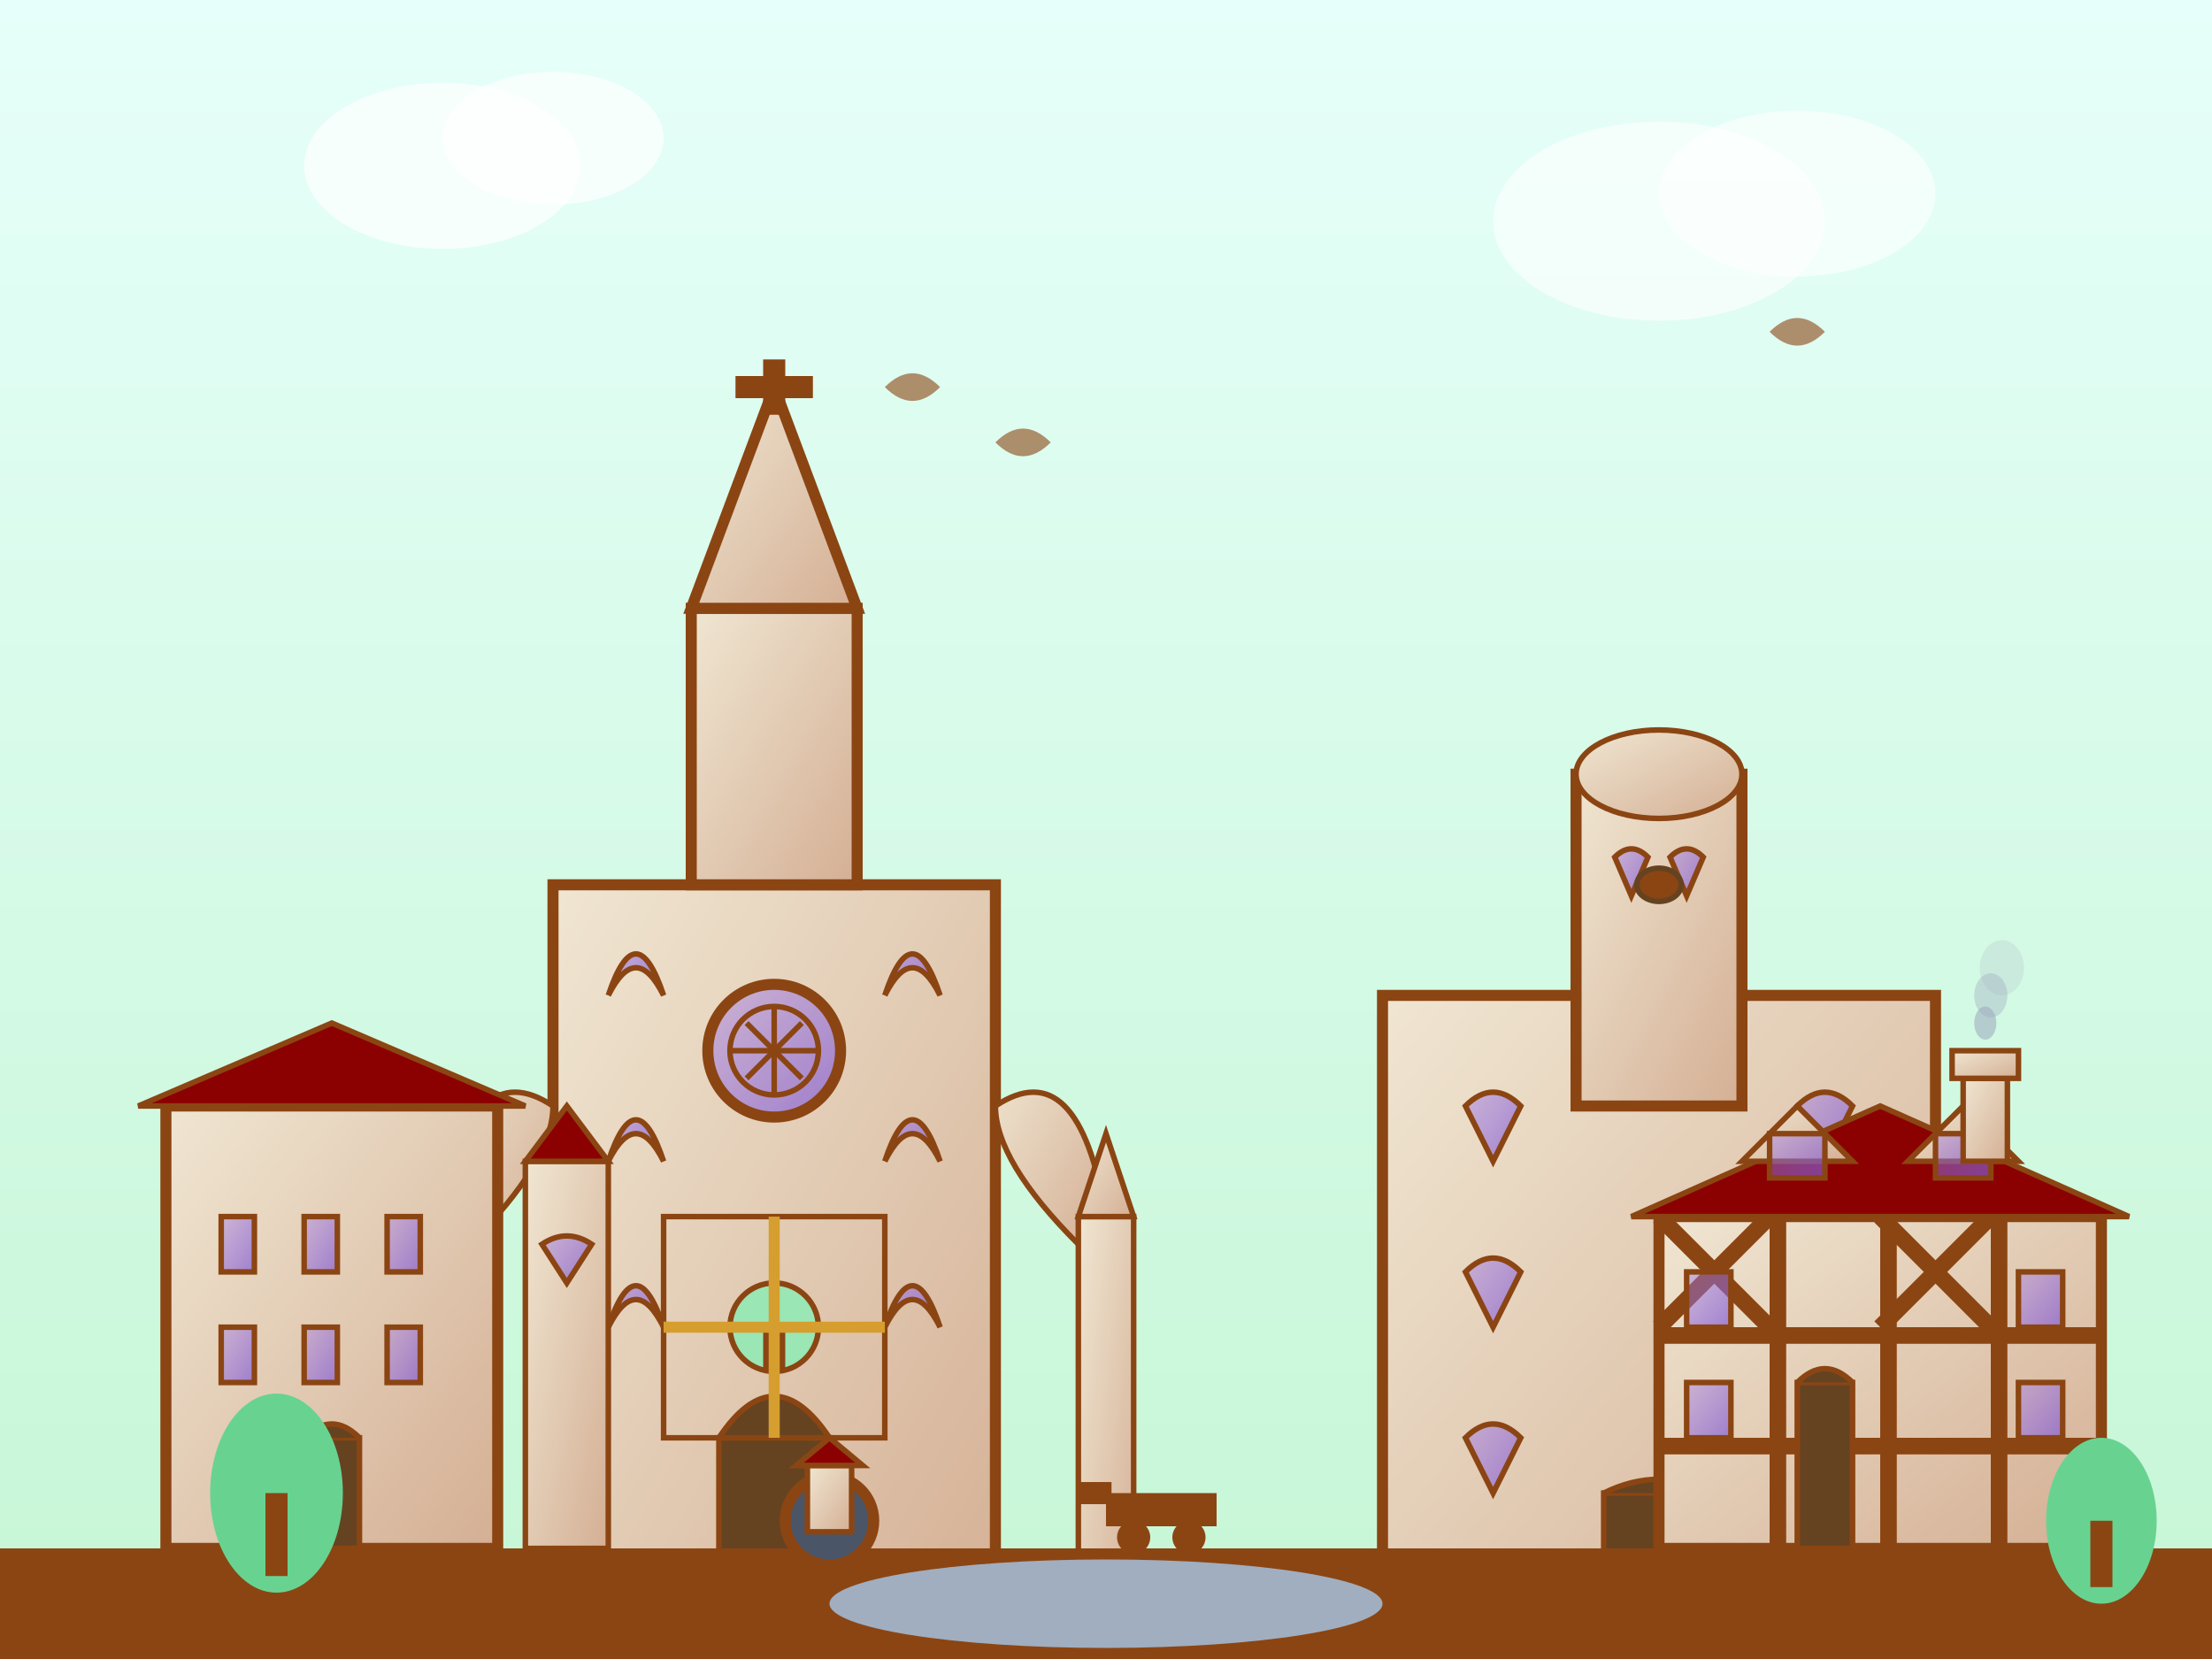 <svg width="400" height="300" viewBox="0 0 400 300" xmlns="http://www.w3.org/2000/svg">
    <rect x="0" y="0" width="400" height="300" fill="#333333" stroke="none"/>
    <defs>
        <linearGradient id="historicalGrad2" x1="0%" y1="0%" x2="100%" y2="100%">
            <stop offset="0%" style="stop-color:#f0e6d2;stop-opacity:1"/>
            <stop offset="100%" style="stop-color:#d4af94;stop-opacity:1"/>
        </linearGradient>
        <linearGradient id="historicalGlass2" x1="0%" y1="0%" x2="100%" y2="100%">
            <stop offset="0%" style="stop-color:#9f7aea;stop-opacity:0.4"/>
            <stop offset="100%" style="stop-color:#805ad5;stop-opacity:0.7"/>
        </linearGradient>
        <linearGradient id="historicalSky2" x1="0%" y1="0%" x2="0%" y2="100%">
            <stop offset="0%" style="stop-color:#e6fffa;stop-opacity:1"/>
            <stop offset="100%" style="stop-color:#c6f6d5;stop-opacity:1"/>
        </linearGradient>
    </defs>
    
    <!-- Sky background -->
    <rect width="400" height="300" fill="url(#historicalSky2)"/>
    
    <!-- Gothic Cathedral -->
    <g transform="translate(100, 60)">
        <!-- Main cathedral nave -->
        <rect x="0" y="100" width="80" height="140" fill="url(#historicalGrad2)" stroke="#8b4513" stroke-width="2"/>
        
        <!-- Gothic tower -->
        <rect x="25" y="50" width="30" height="50" fill="url(#historicalGrad2)" stroke="#8b4513" stroke-width="2"/>
        
        <!-- Gothic spire -->
        <polygon points="25,50 40,10 55,50" fill="url(#historicalGrad2)" stroke="#8b4513" stroke-width="2"/>
        
        <!-- Cross on spire -->
        <rect x="38" y="5" width="4" height="10" fill="#8b4513"/>
        <rect x="33" y="8" width="14" height="4" fill="#8b4513"/>
        
        <!-- Main entrance portal -->
        <rect x="30" y="200" width="20" height="40" fill="#654321" stroke="#8b4513" stroke-width="1"/>
        <path d="M 30 200 Q 40 185 50 200" fill="#654321" stroke="#8b4513" stroke-width="1"/>
        
        <!-- Gothic arched windows -->
        <path d="M 10 120 Q 15 110 20 120 Q 15 105 10 120" fill="url(#historicalGlass2)" stroke="#8b4513" stroke-width="1"/>
        <path d="M 60 120 Q 65 110 70 120 Q 65 105 60 120" fill="url(#historicalGlass2)" stroke="#8b4513" stroke-width="1"/>
        
        <path d="M 10 150 Q 15 140 20 150 Q 15 135 10 150" fill="url(#historicalGlass2)" stroke="#8b4513" stroke-width="1"/>
        <path d="M 60 150 Q 65 140 70 150 Q 65 135 60 150" fill="url(#historicalGlass2)" stroke="#8b4513" stroke-width="1"/>
        
        <path d="M 10 180 Q 15 170 20 180 Q 15 165 10 180" fill="url(#historicalGlass2)" stroke="#8b4513" stroke-width="1"/>
        <path d="M 60 180 Q 65 170 70 180 Q 65 165 60 180" fill="url(#historicalGlass2)" stroke="#8b4513" stroke-width="1"/>
        
        <!-- Rose window -->
        <circle cx="40" cy="130" r="12" fill="url(#historicalGlass2)" stroke="#8b4513" stroke-width="2"/>
        <circle cx="40" cy="130" r="8" fill="none" stroke="#8b4513" stroke-width="1"/>
        <line x1="32" y1="130" x2="48" y2="130" stroke="#8b4513" stroke-width="1"/>
        <line x1="40" y1="122" x2="40" y2="138" stroke="#8b4513" stroke-width="1"/>
        <line x1="35" y1="125" x2="45" y2="135" stroke="#8b4513" stroke-width="1"/>
        <line x1="45" y1="125" x2="35" y2="135" stroke="#8b4513" stroke-width="1"/>
        
        <!-- Flying buttresses -->
        <path d="M 0 140 Q -15 130 -20 160 L -15 165 Q 0 150 0 140" fill="url(#historicalGrad2)" stroke="#8b4513" stroke-width="1"/>
        <path d="M 80 140 Q 95 130 100 160 L 95 165 Q 80 150 80 140" fill="url(#historicalGrad2)" stroke="#8b4513" stroke-width="1"/>
        
        <!-- Buttress pillars -->
        <rect x="-25" y="160" width="10" height="80" fill="url(#historicalGrad2)" stroke="#8b4513" stroke-width="1"/>
        <rect x="95" y="160" width="10" height="80" fill="url(#historicalGrad2)" stroke="#8b4513" stroke-width="1"/>
        
        <!-- Gothic pinnacles -->
        <polygon points="-25,160 -20,145 -15,160" fill="url(#historicalGrad2)" stroke="#8b4513" stroke-width="1"/>
        <polygon points="95,160 100,145 105,160" fill="url(#historicalGrad2)" stroke="#8b4513" stroke-width="1"/>
    </g>
    
    <!-- Romanesque Church -->
    <g transform="translate(250, 120)">
        <!-- Main church body -->
        <rect x="0" y="60" width="100" height="120" fill="url(#historicalGrad2)" stroke="#8b4513" stroke-width="2"/>
        
        <!-- Round tower -->
        <rect x="35" y="20" width="30" height="60" fill="url(#historicalGrad2)" stroke="#8b4513" stroke-width="2"/>
        <ellipse cx="50" cy="20" rx="15" ry="8" fill="url(#historicalGrad2)" stroke="#8b4513" stroke-width="1"/>
        
        <!-- Romanesque arched windows -->
        <path d="M 15 80 Q 20 75 25 80 L 20 90 Z" fill="url(#historicalGlass2)" stroke="#8b4513" stroke-width="1"/>
        <path d="M 75 80 Q 80 75 85 80 L 80 90 Z" fill="url(#historicalGlass2)" stroke="#8b4513" stroke-width="1"/>
        
        <path d="M 15 110 Q 20 105 25 110 L 20 120 Z" fill="url(#historicalGlass2)" stroke="#8b4513" stroke-width="1"/>
        <path d="M 75 110 Q 80 105 85 110 L 80 120 Z" fill="url(#historicalGlass2)" stroke="#8b4513" stroke-width="1"/>
        
        <path d="M 15 140 Q 20 135 25 140 L 20 150 Z" fill="url(#historicalGlass2)" stroke="#8b4513" stroke-width="1"/>
        <path d="M 75 140 Q 80 135 85 140 L 80 150 Z" fill="url(#historicalGlass2)" stroke="#8b4513" stroke-width="1"/>
        
        <!-- Tower windows -->
        <path d="M 42 35 Q 45 32 48 35 L 45 42 Z" fill="url(#historicalGlass2)" stroke="#8b4513" stroke-width="1"/>
        <path d="M 52 35 Q 55 32 58 35 L 55 42 Z" fill="url(#historicalGlass2)" stroke="#8b4513" stroke-width="1"/>
        
        <!-- Main entrance -->
        <rect x="40" y="150" width="20" height="30" fill="#654321" stroke="#8b4513" stroke-width="1"/>
        <path d="M 40 150 Q 50 145 60 150" fill="#654321" stroke="#8b4513" stroke-width="1"/>
        
        <!-- Bell in tower -->
        <ellipse cx="50" cy="40" rx="4" ry="3" fill="#8b4513" stroke="#654321" stroke-width="1"/>
    </g>
    
    <!-- Medieval monastery -->
    <g transform="translate(30, 200)">
        <!-- Monastery main building -->
        <rect x="0" y="0" width="60" height="80" fill="url(#historicalGrad2)" stroke="#8b4513" stroke-width="2"/>
        
        <!-- Monastery roof -->
        <polygon points="-5,0 30,0 65,0 30,-15" fill="#8b0000" stroke="#8b4513" stroke-width="1"/>
        
        <!-- Monastery windows -->
        <rect x="10" y="20" width="6" height="10" fill="url(#historicalGlass2)" stroke="#8b4513" stroke-width="1"/>
        <rect x="25" y="20" width="6" height="10" fill="url(#historicalGlass2)" stroke="#8b4513" stroke-width="1"/>
        <rect x="40" y="20" width="6" height="10" fill="url(#historicalGlass2)" stroke="#8b4513" stroke-width="1"/>
        
        <rect x="10" y="40" width="6" height="10" fill="url(#historicalGlass2)" stroke="#8b4513" stroke-width="1"/>
        <rect x="25" y="40" width="6" height="10" fill="url(#historicalGlass2)" stroke="#8b4513" stroke-width="1"/>
        <rect x="40" y="40" width="6" height="10" fill="url(#historicalGlass2)" stroke="#8b4513" stroke-width="1"/>
        
        <!-- Entrance -->
        <rect x="25" y="60" width="10" height="20" fill="#654321" stroke="#8b4513" stroke-width="1"/>
        <path d="M 25 60 Q 30 55 35 60" fill="#654321" stroke="#8b4513" stroke-width="1"/>
        
        <!-- Bell tower -->
        <rect x="65" y="10" width="15" height="70" fill="url(#historicalGrad2)" stroke="#8b4513" stroke-width="1"/>
        <polygon points="65,10 72.5,0 80,10" fill="#8b0000" stroke="#8b4513" stroke-width="1"/>
        
        <!-- Tower bell opening -->
        <path d="M 68 25 Q 72.5 22 77 25 L 72.5 32 Z" fill="url(#historicalGlass2)" stroke="#8b4513" stroke-width="1"/>
        
        <!-- Cloister garden -->
        <rect x="90" y="20" width="40" height="40" fill="none" stroke="#8b4513" stroke-width="1"/>
        <circle cx="110" cy="40" r="8" fill="#9ae6b4" stroke="#8b4513" stroke-width="1"/>
        <rect x="108" y="40" width="4" height="8" fill="#8b4513"/>
        
        <!-- Garden paths -->
        <line x1="90" y1="40" x2="130" y2="40" stroke="#d69e2e" stroke-width="2"/>
        <line x1="110" y1="20" x2="110" y2="60" stroke="#d69e2e" stroke-width="2"/>
    </g>
    
    <!-- Half-timbered house -->
    <rect x="300" y="220" width="80" height="60" fill="url(#historicalGrad2)" stroke="#8b4513" stroke-width="2"/>
    
    <!-- Tudor-style timber framing -->
    <rect x="300" y="240" width="80" height="3" fill="#8b4513"/>
    <rect x="300" y="260" width="80" height="3" fill="#8b4513"/>
    <rect x="320" y="220" width="3" height="60" fill="#8b4513"/>
    <rect x="340" y="220" width="3" height="60" fill="#8b4513"/>
    <rect x="360" y="220" width="3" height="60" fill="#8b4513"/>
    
    <!-- Diagonal timber braces -->
    <line x1="300" y1="220" x2="320" y2="240" stroke="#8b4513" stroke-width="3"/>
    <line x1="320" y1="220" x2="300" y2="240" stroke="#8b4513" stroke-width="3"/>
    <line x1="340" y1="220" x2="360" y2="240" stroke="#8b4513" stroke-width="3"/>
    <line x1="360" y1="220" x2="340" y2="240" stroke="#8b4513" stroke-width="3"/>
    
    <!-- Tudor roof -->
    <polygon points="295,220 340,200 385,220" fill="#8b0000" stroke="#8b4513" stroke-width="1"/>
    
    <!-- Dormer windows -->
    <polygon points="315,210 325,200 335,210" fill="url(#historicalGrad2)" stroke="#8b4513" stroke-width="1"/>
    <rect x="320" y="205" width="10" height="8" fill="url(#historicalGlass2)" stroke="#8b4513" stroke-width="1"/>
    
    <polygon points="345,210 355,200 365,210" fill="url(#historicalGrad2)" stroke="#8b4513" stroke-width="1"/>
    <rect x="350" y="205" width="10" height="8" fill="url(#historicalGlass2)" stroke="#8b4513" stroke-width="1"/>
    
    <!-- House windows -->
    <rect x="305" y="230" width="8" height="10" fill="url(#historicalGlass2)" stroke="#8b4513" stroke-width="1"/>
    <rect x="365" y="230" width="8" height="10" fill="url(#historicalGlass2)" stroke="#8b4513" stroke-width="1"/>
    
    <rect x="305" y="250" width="8" height="10" fill="url(#historicalGlass2)" stroke="#8b4513" stroke-width="1"/>
    <rect x="365" y="250" width="8" height="10" fill="url(#historicalGlass2)" stroke="#8b4513" stroke-width="1"/>
    
    <!-- Front door -->
    <rect x="325" y="250" width="10" height="30" fill="#654321" stroke="#8b4513" stroke-width="1"/>
    <path d="M 325 250 Q 330 245 335 250" fill="#654321" stroke="#8b4513" stroke-width="1"/>
    
    <!-- Chimney -->
    <rect x="355" y="195" width="8" height="15" fill="url(#historicalGrad2)" stroke="#8b4513" stroke-width="1"/>
    <rect x="353" y="190" width="12" height="5" fill="url(#historicalGrad2)" stroke="#8b4513" stroke-width="1"/>
    
    <!-- Smoke -->
    <ellipse cx="359" cy="185" rx="2" ry="3" fill="#a0aec0" opacity="0.6"/>
    <ellipse cx="360" cy="180" rx="3" ry="4" fill="#a0aec0" opacity="0.4"/>
    <ellipse cx="362" cy="175" rx="4" ry="5" fill="#a0aec0" opacity="0.2"/>
    
    <!-- Ground -->
    <rect x="0" y="280" width="400" height="20" fill="#8b4513"/>
    
    <!-- Stone pathway -->
    <ellipse cx="200" cy="290" rx="50" ry="8" fill="#a0aec0"/>
    
    <!-- Medieval well -->
    <circle cx="150" cy="275" r="8" fill="#4a5568" stroke="#8b4513" stroke-width="2"/>
    <rect x="146" y="265" width="8" height="12" fill="url(#historicalGrad2)" stroke="#8b4513" stroke-width="1"/>
    <polygon points="144,265 150,260 156,265" fill="#8b0000" stroke="#8b4513" stroke-width="1"/>
    
    <!-- Trees -->
    <ellipse cx="50" cy="270" rx="12" ry="18" fill="#68d391"/>
    <rect x="48" y="270" width="4" height="15" fill="#8b4513"/>
    
    <ellipse cx="380" cy="275" rx="10" ry="15" fill="#68d391"/>
    <rect x="378" y="275" width="4" height="12" fill="#8b4513"/>
    
    <!-- Medieval cart -->
    <rect x="200" y="270" width="20" height="6" fill="#8b4513"/>
    <circle cx="205" cy="278" r="3" fill="#8b4513"/>
    <circle cx="215" cy="278" r="3" fill="#8b4513"/>
    <rect x="195" y="268" width="6" height="4" fill="#8b4513"/>
    
    <!-- Clouds -->
    <ellipse cx="80" cy="30" rx="25" ry="15" fill="#ffffff" opacity="0.7"/>
    <ellipse cx="100" cy="25" rx="20" ry="12" fill="#ffffff" opacity="0.7"/>
    
    <ellipse cx="300" cy="40" rx="30" ry="18" fill="#ffffff" opacity="0.6"/>
    <ellipse cx="325" cy="35" rx="25" ry="15" fill="#ffffff" opacity="0.6"/>
    
    <!-- Birds -->
    <path d="M 160 70 Q 165 65 170 70 Q 165 75 160 70" fill="#8b4513" opacity="0.6"/>
    <path d="M 180 80 Q 185 75 190 80 Q 185 85 180 80" fill="#8b4513" opacity="0.6"/>
    <path d="M 320 60 Q 325 55 330 60 Q 325 65 320 60" fill="#8b4513" opacity="0.6"/>
</svg>